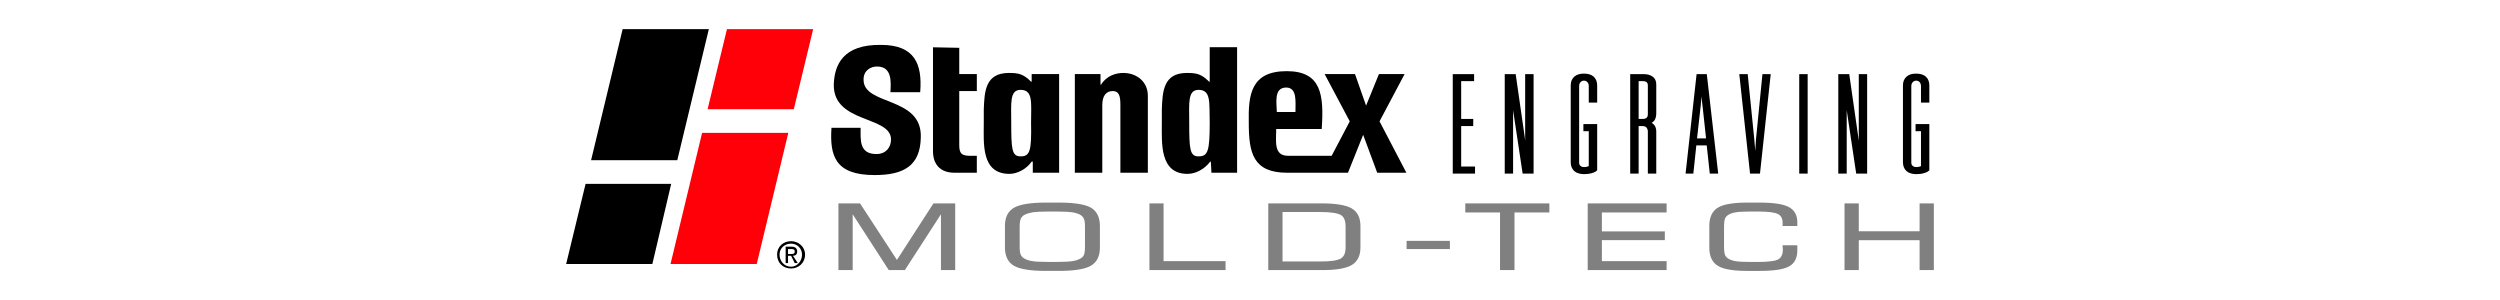 <?xml version="1.0" encoding="UTF-8"?>
<!DOCTYPE svg PUBLIC "-//W3C//DTD SVG 1.0//EN" "http://www.w3.org/TR/2001/REC-SVG-20010904/DTD/svg10.dtd">
<!-- Creator: CorelDRAW 2018 (64-Bit) -->
<svg xmlns="http://www.w3.org/2000/svg" xml:space="preserve" width="400px" height="48px" version="1.0" style="shape-rendering:geometricPrecision; text-rendering:geometricPrecision; image-rendering:optimizeQuality; fill-rule:evenodd; clip-rule:evenodd"
viewBox="0 0 373.33 45.24"
 xmlns:xlink="http://www.w3.org/1999/xlink">
 <defs>
  <style type="text/css">
   <![CDATA[
    .fil4 {fill:none}
    .fil1 {fill:black}
    .fil3 {fill:gray}
    .fil0 {fill:#FF0008}
    .fil2 {fill:black;fill-rule:nonzero}
   ]]>
  </style>
 </defs>
 <g id="Layer_x0020_1">
  <g id="_1117954000">
   <g>
    <polygon class="fil0" points="117.87,16.47 104.87,16.47 107.79,4.39 120.79,4.39 "/>
    <polygon class="fil0" points="117.04,20.04 112.28,39.81 99.28,39.81 104.04,20.04 "/>
    <polygon class="fil1" points="99.38,27.73 86.47,27.73 83.54,39.81 96.54,39.81 "/>
    <polygon class="fil1" points="100.3,24.16 105.06,4.39 92.06,4.39 87.3,24.16 "/>
    <g id="_2446766482448">
     <path class="fil1" d="M130.06 26.4c-5.98,0 -6.78,-2.91 -6.51,-7.13l4.4 0c0,1.76 -0.27,3.96 2.38,3.96 1.4,0 2.2,-0.97 2.2,-2.2 0,-3.61 -8.72,-2.38 -8.63,-8.27 0.09,-3 1.41,-6.08 7.13,-5.99 5.02,0 6.25,2.82 5.9,7.13l-4.49 0c0.09,-1.58 0.26,-3.87 -2.03,-3.87 -0.97,0 -2.02,0.61 -2.02,1.94 -0.09,4.04 8.89,2.46 8.63,8.8 -0.09,4.22 -2.56,5.63 -6.96,5.63l0 0z"/>
     <path class="fil1" d="M142.12 26.05c-2.9,0 -3.26,-2.2 -3.26,-3.17l0 -15.75 3.96 0.08 0 3.96 2.65 0 0 2.56 -2.65 0 0 8c0,1.06 0.09,1.76 1.5,1.76 0.26,0 0.97,0 1.15,0l0 2.56 -3.35 0 0 0z"/>
     <path class="fil1" d="M164.13 12.76l0.08 0c0.8,-1.32 2.2,-1.76 3.35,-1.76 2.02,0 3.7,1.32 3.7,3.43l0 11.62 -4.14 0 0 -10.21c0,-1.32 -0.18,-2.11 -1.15,-2.11 -1.05,0 -1.58,0.79 -1.58,2.11l0 10.21 -4.14 0 0 -14.88 3.87 0 0 1.59 0.01 0z"/>
     <path class="fil1" d="M173.37 16.54c0.09,-2.82 0.26,-5.54 3.78,-5.54 1.5,0 2.2,0.17 3.35,1.32l0.09 0 0 -5.2 4.13 0 0 18.93 -3.87 0 -0.09 -1.68 -0.09 0c-0.88,1.15 -2.2,1.85 -3.43,1.85 -4.22,0 -3.87,-4.66 -3.87,-7.65l0 -2.03 0 0zm7.22 1.94c-0.09,-2.91 0.26,-4.93 -1.68,-4.93 -1.67,0 -1.41,2.02 -1.41,4.93 0,4.05 0.09,5.1 1.41,5.1 1.41,0 1.68,-0.79 1.68,-5.1z"/>
     <path class="fil1" d="M146.52 16.54c0.09,-2.82 0.26,-5.54 3.79,-5.54 1.49,0 2.2,0.17 3.34,1.32l0.09 0 0 -1.15 4.14 0 0 14.88 -3.97 0 0 -1.68 -0.17 0c-0.79,1.15 -2.2,1.85 -3.35,1.85 -4.31,0 -3.87,-4.66 -3.87,-7.65l0 -2.03 0 0zm7.13 1.94c0,-2.91 0.35,-4.93 -1.58,-4.93 -1.68,0 -1.41,2.02 -1.41,4.93 0,4.05 0.09,5.1 1.41,5.1 1.4,0 1.67,-0.79 1.58,-5.1z"/>
     <path class="fil1" d="M192.29 26.05c-5.19,0 -5.81,-3 -5.81,-7.57 -0.09,-4.23 0.35,-7.75 5.72,-7.75 5.2,0 5.64,3.52 5.28,8.72l-6.86 0c0,1.76 -0.44,4.04 1.76,4.04l6.6 0 2.73 -5.19 -3.79 -7.13 4.58 0 1.67 4.76 1.94 -4.76 3.87 0 -3.78 7.13 4.05 7.75 -4.4 0 -2.12 -5.72 -2.29 5.72 -9.15 0 0 0zm1.23 -9.16c0,-1.58 0.27,-3.69 -1.4,-3.69 -1.94,0 -1.41,2.46 -1.41,3.69l2.81 0 0 0z"/>
    </g>
    <path class="fil1" d="M115.72 38.39c0,-0.92 0.73,-1.65 1.74,-1.65 0.92,0 1.65,0.73 1.65,1.65 0,1 -0.73,1.83 -1.65,1.83 -1.01,0 -1.74,-0.83 -1.74,-1.83zm1.74 2.1c1.1,0 2.11,-0.82 2.11,-2.1 0,-1.19 -1.01,-2.02 -2.11,-2.02 -1.19,0 -2.11,0.83 -2.11,2.02 0,1.28 0.92,2.1 2.11,2.1zm-0.46 -1.92l0.46 0 0.55 1.1 0.46 0 -0.73 -1.1c0.36,0 0.64,-0.18 0.64,-0.64 0,-0.46 -0.28,-0.73 -0.83,-0.73l-0.91 0 0 2.47 0.36 0 0 -1.1 0 0zm0 -0.27l0 -0.74 0.46 0c0.28,0 0.55,0 0.55,0.37 0,0.37 -0.27,0.37 -0.55,0.37l-0.46 0 0 0z"/>
    <path class="fil2" d="M217.41 11.18l3.05 0 0 1.06 -1.95 0 0 5.7 1.82 0 0 1.07 -1.82 0 0 6.1 2.09 0 0 1.07 -3.36 0 0 -15 0.17 0 0 0zm7.83 0l1.49 0 1.38 9.59 0.06 0.48 -0.01 -0.58 0 -9.49 1.27 0 0 15 -1.65 0 -1.44 -9.56 0 9.56 -1.26 0 0 -15 0.16 0 0 0zm11.86 7.53l1.92 0 0 6.97 -0.26 0.21c-0.09,0.05 -0.19,0.1 -0.3,0.14 -0.12,0.05 -0.25,0.09 -0.39,0.12 -0.15,0.04 -0.31,0.06 -0.48,0.08 -0.18,0.02 -0.37,0.03 -0.57,0.03 -0.3,0 -0.58,-0.04 -0.82,-0.12 -0.25,-0.07 -0.46,-0.19 -0.64,-0.35 -0.18,-0.16 -0.31,-0.35 -0.4,-0.58 -0.09,-0.22 -0.13,-0.47 -0.13,-0.74l0 -11.58c0,-0.56 0.18,-1.01 0.53,-1.32 0.18,-0.16 0.39,-0.28 0.64,-0.36 0.24,-0.07 0.51,-0.11 0.82,-0.11 0.32,0 0.6,0.04 0.84,0.11 0.25,0.08 0.46,0.2 0.64,0.36 0.17,0.16 0.3,0.35 0.39,0.57 0.08,0.22 0.13,0.47 0.13,0.75l0 2.58 -1.27 0 0 -2.48c0,-0.13 -0.02,-0.25 -0.05,-0.35 -0.04,-0.1 -0.09,-0.18 -0.16,-0.26 -0.07,-0.07 -0.14,-0.13 -0.23,-0.16 -0.08,-0.04 -0.18,-0.06 -0.29,-0.06 -0.1,0 -0.19,0.02 -0.27,0.06 -0.09,0.03 -0.17,0.09 -0.24,0.17 -0.07,0.07 -0.12,0.16 -0.16,0.25 -0.03,0.11 -0.05,0.22 -0.05,0.35l0 11.54c0,0.1 0.01,0.2 0.05,0.28 0.03,0.08 0.08,0.14 0.15,0.2 0.07,0.06 0.15,0.11 0.24,0.14 0.09,0.03 0.18,0.04 0.28,0.04 0.09,0 0.18,0 0.25,-0.01 0.08,-0.01 0.15,-0.02 0.22,-0.04l0.18 -0.06 0.08 -0.04 0 -5.26 -0.81 0 0 -1.06 0.16 0 0 -0.01zm7.07 -7.53l1.87 0c0.27,0 0.52,0.03 0.74,0.09 0.23,0.07 0.43,0.16 0.61,0.29 0.18,0.13 0.32,0.3 0.41,0.5 0.09,0.2 0.13,0.43 0.13,0.69l0 4.3c0,0.19 -0.02,0.36 -0.05,0.53 -0.03,0.16 -0.08,0.31 -0.15,0.45 -0.07,0.15 -0.19,0.28 -0.34,0.39l-0.16 0.09 0.03 0.02c0.12,0.08 0.24,0.18 0.35,0.3 0.11,0.13 0.19,0.28 0.24,0.45 0.06,0.16 0.08,0.35 0.08,0.56l0 6.34 -1.27 0 0 -6.34c0,-0.22 -0.06,-0.42 -0.19,-0.59 -0.06,-0.08 -0.14,-0.14 -0.25,-0.18 -0.11,-0.04 -0.25,-0.06 -0.42,-0.06l-0.53 0 0 7.17 -1.27 0 0 -15 0.17 0 0 0zm1.67 6.76c0.29,0 0.5,-0.06 0.63,-0.18 0.13,-0.11 0.19,-0.3 0.19,-0.54l0 -4.31c0,-0.23 -0.05,-0.4 -0.17,-0.5 -0.12,-0.11 -0.31,-0.17 -0.57,-0.17l-0.65 0 0 5.7 0.57 0zm9.7 3.99l-1.57 0c-0.15,1.42 -0.31,2.83 -0.45,4.25l-1.17 0c0.54,-5 1.1,-10 1.66,-15l1.54 0c0.56,5 1.15,10 1.72,15l-1.27 0 -0.46 -4.25 0 0zm-0.1 -1.06c-0.16,-1.51 -0.33,-3.02 -0.49,-4.52l-0.03 -0.21 -0.02 -0.23c-0.01,-0.13 -0.02,-0.26 -0.05,-0.39 -0.05,-0.31 -0.07,-0.67 -0.11,-0.99l-0.09 1.26c-0.18,1.7 -0.38,3.39 -0.57,5.08l1.36 0 0 0zm5.2 -9.69l1.08 0 0.99 9.8c0.05,0.59 0.1,1.17 0.15,1.76 0.03,-0.59 0.06,-1.17 0.11,-1.76l0.97 -9.8 1.25 0c-0.55,5 -1.09,10 -1.62,15l-1.5 0c-0.54,-5 -1.08,-10 -1.62,-15l0.19 0 0 0zm9.02 0l1.1 0 0 15 -1.27 0 0 -15 0.17 0 0 0zm5.88 0l1.49 0 1.38 9.59 0.07 0.49 -0.01 -0.59 0 -9.49 1.26 0 0 15 -1.65 0c-0.47,-3.19 -0.96,-6.37 -1.43,-9.56l0 9.56 -1.27 0 0 -15 0.17 0 -0.01 0zm11.66 7.53l1.91 0 0 6.97 -0.26 0.21c-0.08,0.05 -0.18,0.1 -0.3,0.14 -0.11,0.04 -0.24,0.08 -0.39,0.12 -0.14,0.04 -0.3,0.06 -0.48,0.08 -0.17,0.02 -0.36,0.03 -0.56,0.03 -0.31,0 -0.58,-0.04 -0.83,-0.12 -0.24,-0.07 -0.46,-0.19 -0.63,-0.35 -0.18,-0.16 -0.31,-0.35 -0.4,-0.58 -0.09,-0.22 -0.13,-0.47 -0.13,-0.74l0 -11.58c0,-0.28 0.04,-0.53 0.13,-0.75 0.09,-0.22 0.22,-0.41 0.4,-0.57 0.17,-0.16 0.39,-0.28 0.63,-0.36 0.24,-0.07 0.52,-0.11 0.83,-0.11 0.31,0 0.59,0.04 0.83,0.11 0.25,0.08 0.47,0.2 0.64,0.36 0.18,0.16 0.31,0.35 0.39,0.57 0.09,0.22 0.13,0.47 0.13,0.75l0 2.58 -1.26 0 0 -2.48c0,-0.13 -0.02,-0.24 -0.06,-0.35 -0.03,-0.1 -0.09,-0.18 -0.15,-0.26 -0.07,-0.07 -0.15,-0.13 -0.23,-0.16 -0.09,-0.04 -0.19,-0.06 -0.29,-0.06 -0.1,0 -0.19,0.02 -0.28,0.06 -0.08,0.03 -0.16,0.09 -0.23,0.17 -0.15,0.15 -0.22,0.35 -0.22,0.6l0 11.54c0,0.2 0.07,0.37 0.21,0.48 0.07,0.06 0.15,0.11 0.23,0.14 0.09,0.03 0.19,0.04 0.29,0.04 0.09,0 0.17,0 0.25,-0.01 0.08,-0.01 0.15,-0.02 0.21,-0.04l0.19 -0.06 0.08 -0.04 0 -5.26 -0.82 0 0 -1.06 0.17 0 0 -0.01z"/>
    <path class="fil3" d="M124.6 40.56l0 -9.89 3.26 0 5.56 8.53 5.51 -8.53 3.28 0 0 10.06 -2.15 0 0 -8.42 -5.44 8.42 -2.43 0 -5.44 -8.42 0 8.42 -2.15 0 0 -0.17zm32.77 -8.66l-1.03 0c-0.57,0 -1.07,0.01 -1.47,0.03 -0.4,0.02 -0.72,0.05 -0.96,0.08 -0.23,0.04 -0.44,0.09 -0.65,0.15 -0.19,0.06 -0.38,0.13 -0.54,0.21 -0.15,0.07 -0.27,0.16 -0.38,0.26 -0.09,0.1 -0.17,0.21 -0.23,0.33 -0.06,0.12 -0.11,0.3 -0.14,0.53 -0.03,0.23 -0.04,0.51 -0.04,0.84l0 2.76c0,0.33 0.01,0.61 0.04,0.84 0.03,0.22 0.08,0.4 0.14,0.52 0.06,0.12 0.14,0.23 0.24,0.33 0.1,0.09 0.22,0.18 0.37,0.25 0.16,0.09 0.35,0.16 0.54,0.22 0.2,0.06 0.42,0.11 0.65,0.14 0.24,0.04 0.56,0.07 0.96,0.08 0.4,0.02 0.9,0.03 1.47,0.03l1.03 0c0.57,0 1.07,-0.01 1.47,-0.03 0.41,-0.02 0.73,-0.04 0.97,-0.08 0.24,-0.03 0.46,-0.08 0.66,-0.14 0.2,-0.06 0.38,-0.13 0.54,-0.22 0.15,-0.07 0.27,-0.15 0.37,-0.25 0.1,-0.09 0.17,-0.2 0.23,-0.31 0.05,-0.12 0.1,-0.3 0.13,-0.52 0.03,-0.23 0.04,-0.52 0.04,-0.86l0 -2.77c0,-0.33 -0.01,-0.62 -0.04,-0.85 -0.04,-0.22 -0.08,-0.4 -0.14,-0.52 -0.06,-0.13 -0.14,-0.24 -0.24,-0.33 -0.1,-0.1 -0.22,-0.19 -0.37,-0.27 -0.16,-0.08 -0.34,-0.15 -0.53,-0.2 -0.2,-0.06 -0.42,-0.11 -0.65,-0.14 -0.23,-0.04 -0.56,-0.06 -0.96,-0.08 -0.41,-0.02 -0.9,-0.03 -1.48,-0.03l0 0zm-7.66 2.16c0,-0.65 0.12,-1.21 0.34,-1.66 0.24,-0.46 0.59,-0.83 1.05,-1.09 0.45,-0.25 1.08,-0.44 1.87,-0.57 0.79,-0.12 1.74,-0.19 2.86,-0.19l2.08 0c1.13,0 2.09,0.07 2.87,0.19 0.8,0.12 1.42,0.31 1.87,0.56 0.46,0.26 0.8,0.62 1.03,1.09 0.23,0.46 0.35,1.01 0.35,1.66l0 3.3c0,0.65 -0.12,1.2 -0.35,1.66 -0.23,0.46 -0.59,0.83 -1.05,1.09 -0.46,0.25 -1.08,0.44 -1.87,0.56 -0.79,0.13 -1.74,0.19 -2.85,0.19l-2.08 0c-1.12,0 -2.07,-0.06 -2.86,-0.19 -0.79,-0.12 -1.41,-0.31 -1.86,-0.56 -0.47,-0.26 -0.82,-0.63 -1.05,-1.09 -0.23,-0.46 -0.35,-1.01 -0.35,-1.66l0 -3.3 0 0.01zm21.79 6.5l0 -9.89 2.13 0 0 8.71 9.35 0 0 1.35 -11.48 0 0 -0.17 0 0zm17.92 0l0 -9.89 8.13 0c1.04,0 1.93,0.07 2.67,0.19 0.74,0.12 1.33,0.31 1.77,0.56 0.44,0.26 0.78,0.61 1,1.06 0.22,0.45 0.33,0.98 0.33,1.61l0 3.21c0,1.27 -0.44,2.16 -1.34,2.68 -0.43,0.25 -1.02,0.44 -1.77,0.57 -0.73,0.12 -1.62,0.18 -2.66,0.18l-8.13 0 0 -0.17 0 0zm2.15 -1.13l5.68 0c0.79,0 1.44,-0.03 1.97,-0.11 0.51,-0.08 0.89,-0.19 1.14,-0.34 0.24,-0.14 0.42,-0.35 0.54,-0.62 0.12,-0.28 0.18,-0.63 0.18,-1.05l0 -3.14c0,-0.45 -0.06,-0.82 -0.18,-1.11 -0.12,-0.29 -0.3,-0.5 -0.54,-0.64 -0.25,-0.14 -0.63,-0.26 -1.14,-0.33 -0.52,-0.08 -1.18,-0.12 -1.97,-0.12l-5.68 0 0 7.46 0 0zm18.71 -2.04l0 -1.07 6.53 0 0 1.24 -6.53 0 0 -0.17zm8.85 -5.52l0 -1.2 12.68 0 0 1.37 -5.26 0 0 8.69 -2.18 0 0 -8.69 -5.24 0 0 -0.17 0 0zm18.46 8.69l0 -9.89 11.9 0 0 1.37 -9.76 0 0 2.85 9.49 0 0 1.32 -9.49 0 0 3.17 9.76 0 0 1.35 -11.9 0 0 -0.17zm18.34 -6.51c0,-0.64 0.11,-1.2 0.32,-1.65 0.22,-0.47 0.54,-0.83 0.98,-1.09 0.42,-0.26 1,-0.45 1.73,-0.57 0.72,-0.12 1.6,-0.19 2.64,-0.19l1.93 0c1.02,0 1.89,0.06 2.61,0.16 0.73,0.11 1.31,0.27 1.74,0.49 0.44,0.23 0.77,0.53 0.99,0.92 0.22,0.38 0.33,0.84 0.33,1.37l0 0.59 -2.22 0 0 -0.43c0,-0.34 -0.05,-0.63 -0.17,-0.86 -0.11,-0.22 -0.28,-0.38 -0.5,-0.5 -0.24,-0.13 -0.6,-0.22 -1.08,-0.29 -0.49,-0.06 -1.11,-0.1 -1.84,-0.1l-1.28 0c-0.49,0 -0.92,0.01 -1.28,0.03 -0.36,0.01 -0.65,0.04 -0.87,0.08 -0.22,0.03 -0.42,0.08 -0.6,0.14 -0.18,0.05 -0.34,0.12 -0.48,0.2 -0.14,0.07 -0.25,0.16 -0.35,0.26 -0.09,0.09 -0.16,0.2 -0.22,0.31 -0.05,0.12 -0.09,0.29 -0.12,0.52 -0.03,0.24 -0.04,0.53 -0.04,0.88l0 2.77c0,0.34 0.01,0.63 0.04,0.87 0.03,0.23 0.07,0.4 0.12,0.52 0.06,0.11 0.13,0.22 0.22,0.31 0.1,0.1 0.21,0.19 0.35,0.26 0.14,0.08 0.3,0.15 0.48,0.2 0.17,0.06 0.36,0.11 0.57,0.14 0.21,0.04 0.5,0.06 0.86,0.08 0.36,0.02 0.8,0.03 1.32,0.03l1.28 0c0.75,0 1.38,-0.04 1.88,-0.11 0.49,-0.06 0.85,-0.16 1.08,-0.29 0.22,-0.13 0.38,-0.31 0.49,-0.55 0.12,-0.25 0.18,-0.56 0.18,-0.94 -0.01,-0.22 -0.02,-0.4 -0.05,-0.63l2.23 0 0 0.81c0,0.57 -0.11,1.05 -0.32,1.45 -0.21,0.41 -0.53,0.73 -0.96,0.95 -0.41,0.22 -0.99,0.39 -1.73,0.5 -0.73,0.1 -1.62,0.16 -2.66,0.16l-1.93 0c-1.04,0 -1.91,-0.06 -2.64,-0.19 -0.73,-0.12 -1.31,-0.31 -1.73,-0.57 -0.44,-0.26 -0.76,-0.62 -0.98,-1.09 -0.21,-0.45 -0.32,-1.01 -0.32,-1.65l0 -3.3 0 0zm20.39 6.51l0 -9.89 2.15 0 0 4.2 9.17 0 0 -4.2 2.15 0 0 10.06 -2.15 0 0 -4.51 -9.17 0 0 4.51 -2.15 0 0 -0.17z"/>
   </g>
   <rect class="fil4" width="373.33" height="45.24"/>
  </g>
 </g>
</svg>
